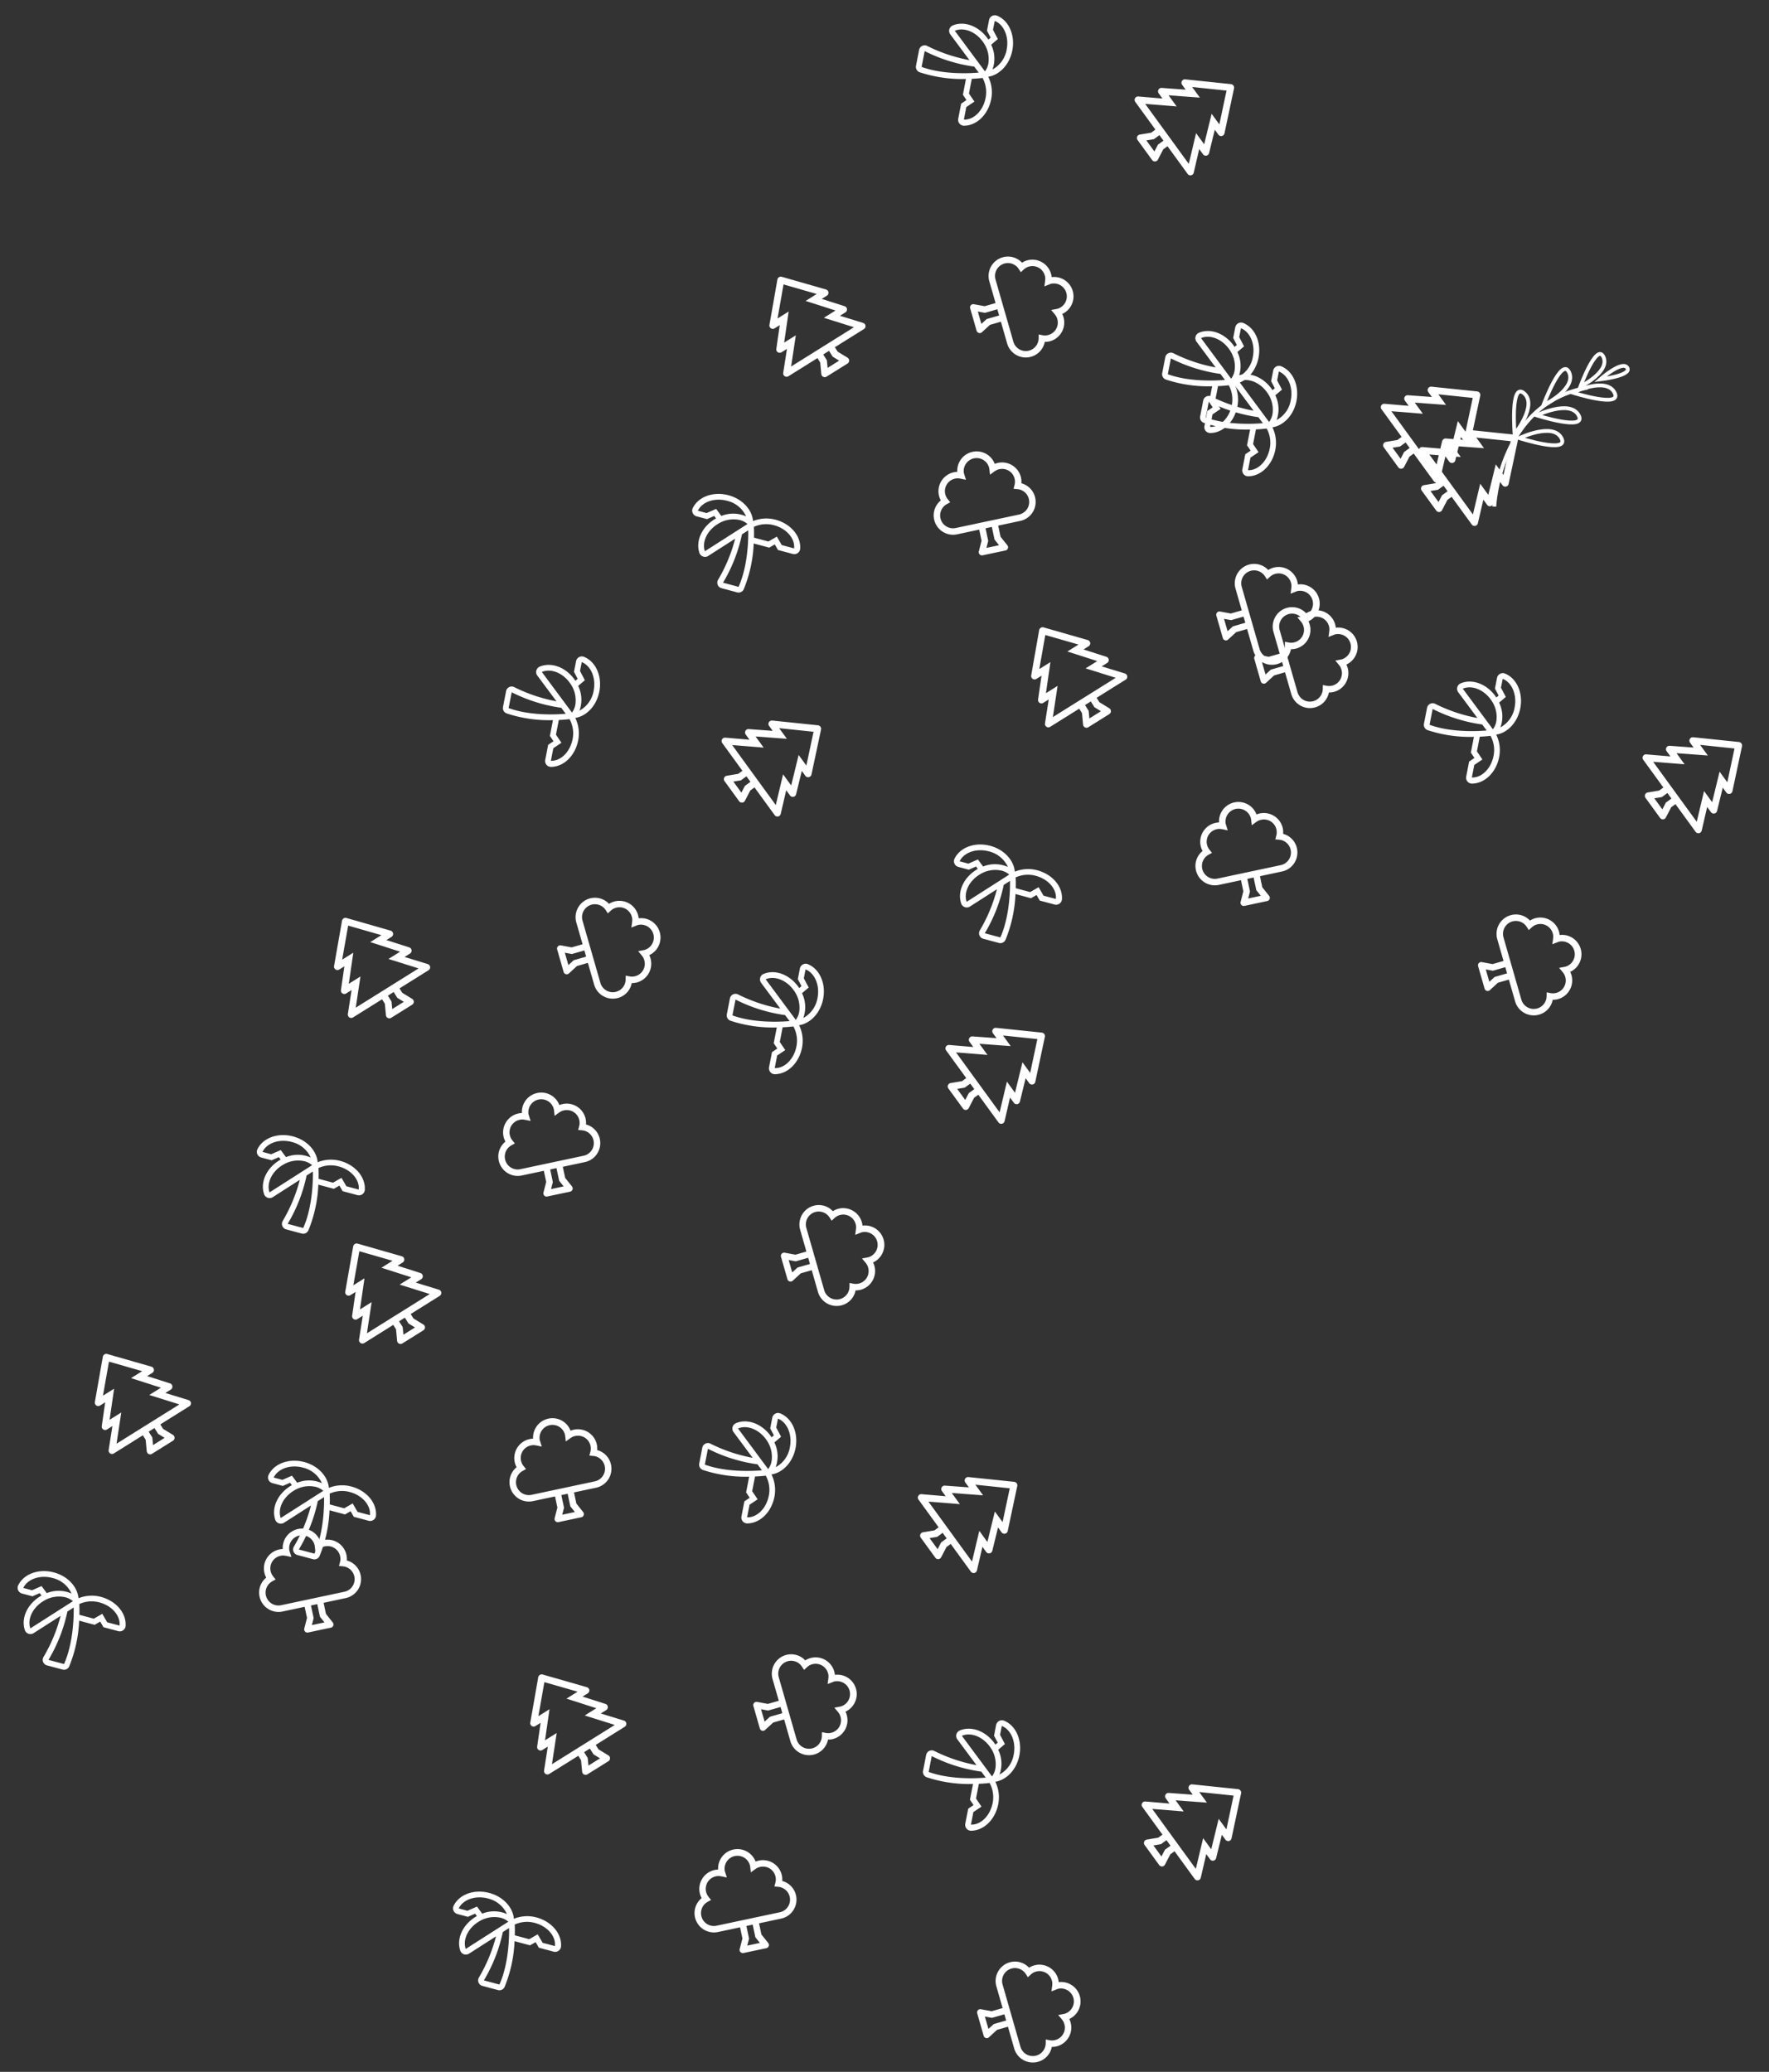 <svg xmlns="http://www.w3.org/2000/svg" width="466.304" height="546.1" viewBox="0 0 466.304 546.1">
  <rect x="0" y="0" width="466.304" height="546.1" fill="#333333" stroke="none"/>
  <g id="Group_17710" data-name="Group 17710" transform="translate(-1068.187 -52.967)">
    <g id="Group_17469" data-name="Group 17469" transform="translate(0 -9)">
      <path id="tree-palm" d="M21.913,3.017A9.348,9.348,0,0,0,16.261,4.9c-1.009-2.822-4.209-4.9-8-4.9C4.119,0,.654,2.417.026,5.747A1.55,1.55,0,0,0,1.6,7.544H4.415l1.62-1.3.627.5c-.027.026-.058.047-.084.073-2.932,2.932-3.672,7.091-1.761,9.888a1.549,1.549,0,0,0,2.409.131l5.687-6.234a41.8,41.8,0,0,1-1.543,11.626,1.5,1.5,0,0,0,1.437,1.908h4.264a1.493,1.493,0,0,0,1.479-1.262,35.584,35.584,0,0,0-.589-12.316h4.228l1.2-1.2,1.2,1.2h3.99a1.549,1.549,0,0,0,1.578-1.8C29.522,5.435,26.057,3.017,21.913,3.017ZM6.036,4.315,3.886,6.035,1.509,6.027C1.995,3.451,4.9,1.509,8.263,1.509a7.339,7.339,0,0,1,5.91,2.667A8.345,8.345,0,0,0,7.84,5.758Zm.028,11.543c-1.479-2.164-.8-5.59,1.581-7.968A7.6,7.6,0,0,1,12.87,5.542a4.935,4.935,0,0,1,2.179.482Zm11.008,6.773-4.246,0a41.391,41.391,0,0,0,1.522-13.6l1.327-1.454C16.245,9.566,18.046,16.549,17.071,22.631ZM25.207,9.052,23.386,7.232,21.565,9.052H17.626c-.413-1.718-.748-2.694-.761-2.735a7.768,7.768,0,0,1,5.048-1.792c3.365,0,6.271,1.942,6.66,4.526Z" transform="matrix(0.966, 0.259, -0.259, 0.966, 1137.484, 359.366)" fill="#fff"/>
      <path id="tree" d="M25.043,21.965l-4.179-4.823h1.693a.9.9,0,0,0,.689-1.485l-4.088-4.832h1.594a.9.9,0,0,0,.671-1.507L13.3.293a.932.932,0,0,0-1.342,0L3.844,9.318a.9.9,0,0,0,.671,1.507H6.109L2.021,15.657a.9.9,0,0,0,.689,1.485H4.4L.225,21.965a.9.9,0,0,0,.682,1.494H9.928v1.379l-1.364,2.73a.9.9,0,0,0,.807,1.306H15.9a.9.9,0,0,0,.807-1.306l-1.364-2.73V23.459h9.021a.9.9,0,0,0,.682-1.494Zm-14.213,5.1.9-1.8V23.459h1.8v1.805l.9,1.8ZM2.868,21.657,8.28,15.343H4.656L10,9.028H6.541l6.093-6.77,6.093,6.77H15.268l5.344,6.315H16.988L22.4,21.657Z" transform="matrix(0.848, -0.53, 0.53, 0.848, 1148.049, 310.723)" fill="#fff"/>
      <path id="tree-alt" d="M24.48,10.8A4.929,4.929,0,0,0,24.7,9.367a5.115,5.115,0,0,0-5.109-5.109,5.059,5.059,0,0,0-.91.083,5.11,5.11,0,0,0-10.1,0,5.059,5.059,0,0,0-.91-.083A5.115,5.115,0,0,0,2.555,9.367,4.946,4.946,0,0,0,2.771,10.8,5.06,5.06,0,0,0,0,15.328a5.115,5.115,0,0,0,5.109,5.109h5.961v3L9.783,26.018a.852.852,0,0,0,.762,1.233h6.162a.852.852,0,0,0,.762-1.233L16.18,23.442v-3h5.961a5.115,5.115,0,0,0,5.109-5.109A5.06,5.06,0,0,0,24.48,10.8ZM11.922,25.547l.852-1.7V20.438h1.7v3.406l.852,1.7Zm10.219-6.813H5.109a3.395,3.395,0,0,1-.986-6.647l.967-.294-.454-.9a3.377,3.377,0,0,1,3.028-4.93c.763,0,1.062.156,2.723.9-.154-1.687-.121-1.353-.168-1.755a3.4,3.4,0,1,1,6.8.129l-.155,1.627c1.5-.676,1.877-.9,2.723-.9a3.378,3.378,0,0,1,3.029,4.93l-.454.9.967.294a3.395,3.395,0,0,1-.987,6.647Z" transform="matrix(0.978, -0.208, 0.208, 0.978, 1196.465, 352.88)" fill="#fff"/>
    </g>
    <g id="Group_17582" data-name="Group 17582" transform="translate(2.949 76.829)">
      <path id="tree-palm-2" data-name="tree-palm" d="M21.913,3.017A9.348,9.348,0,0,0,16.261,4.9c-1.009-2.822-4.209-4.9-8-4.9C4.119,0,.654,2.417.026,5.747A1.55,1.55,0,0,0,1.6,7.544H4.415l1.62-1.3.627.5c-.027.026-.058.047-.084.073-2.932,2.932-3.672,7.091-1.761,9.888a1.549,1.549,0,0,0,2.409.131l5.687-6.234a41.8,41.8,0,0,1-1.543,11.626,1.5,1.5,0,0,0,1.437,1.908h4.264a1.493,1.493,0,0,0,1.479-1.262,35.584,35.584,0,0,0-.589-12.316h4.228l1.2-1.2,1.2,1.2h3.99a1.549,1.549,0,0,0,1.578-1.8C29.522,5.435,26.057,3.017,21.913,3.017ZM6.036,4.315,3.886,6.035,1.509,6.027C1.995,3.451,4.9,1.509,8.263,1.509a7.339,7.339,0,0,1,5.91,2.667A8.345,8.345,0,0,0,7.84,5.758Zm.028,11.543c-1.479-2.164-.8-5.59,1.581-7.968A7.6,7.6,0,0,1,12.87,5.542a4.935,4.935,0,0,1,2.179.482Zm11.008,6.773-4.246,0a41.391,41.391,0,0,0,1.522-13.6l1.327-1.454C16.245,9.566,18.046,16.549,17.071,22.631ZM25.207,9.052,23.386,7.232,21.565,9.052H17.626c-.413-1.718-.748-2.694-.761-2.735a7.768,7.768,0,0,1,5.048-1.792c3.365,0,6.271,1.942,6.66,4.526Z" transform="matrix(0.966, 0.259, -0.259, 0.966, 1137.484, 359.366)" fill="#fff"/>
      <path id="tree-2" data-name="tree" d="M25.043,21.965l-4.179-4.823h1.693a.9.9,0,0,0,.689-1.485l-4.088-4.832h1.594a.9.9,0,0,0,.671-1.507L13.3.293a.932.932,0,0,0-1.342,0L3.844,9.318a.9.9,0,0,0,.671,1.507H6.109L2.021,15.657a.9.9,0,0,0,.689,1.485H4.4L.225,21.965a.9.9,0,0,0,.682,1.494H9.928v1.379l-1.364,2.73a.9.9,0,0,0,.807,1.306H15.9a.9.9,0,0,0,.807-1.306l-1.364-2.73V23.459h9.021a.9.9,0,0,0,.682-1.494Zm-14.213,5.1.9-1.8V23.459h1.8v1.805l.9,1.8ZM2.868,21.657,8.28,15.343H4.656L10,9.028H6.541l6.093-6.77,6.093,6.77H15.268l5.344,6.315H16.988L22.4,21.657Z" transform="matrix(0.848, -0.53, 0.53, 0.848, 1148.049, 310.723)" fill="#fff"/>
      <path id="tree-alt-2" data-name="tree-alt" d="M24.48,10.8A4.929,4.929,0,0,0,24.7,9.367a5.115,5.115,0,0,0-5.109-5.109,5.059,5.059,0,0,0-.91.083,5.11,5.11,0,0,0-10.1,0,5.059,5.059,0,0,0-.91-.083A5.115,5.115,0,0,0,2.555,9.367,4.946,4.946,0,0,0,2.771,10.8,5.06,5.06,0,0,0,0,15.328a5.115,5.115,0,0,0,5.109,5.109h5.961v3L9.783,26.018a.852.852,0,0,0,.762,1.233h6.162a.852.852,0,0,0,.762-1.233L16.18,23.442v-3h5.961a5.115,5.115,0,0,0,5.109-5.109A5.06,5.06,0,0,0,24.48,10.8ZM11.922,25.547l.852-1.7V20.438h1.7v3.406l.852,1.7Zm10.219-6.813H5.109a3.395,3.395,0,0,1-.986-6.647l.967-.294-.454-.9a3.377,3.377,0,0,1,3.028-4.93c.763,0,1.062.156,2.723.9-.154-1.687-.121-1.353-.168-1.755a3.4,3.4,0,1,1,6.8.129l-.155,1.627c1.5-.676,1.877-.9,2.723-.9a3.378,3.378,0,0,1,3.029,4.93l-.454.9.967.294a3.395,3.395,0,0,1-.987,6.647Z" transform="matrix(0.978, -0.208, 0.208, 0.978, 1196.465, 352.88)" fill="#fff"/>
    </g>
    <g id="Group_17583" data-name="Group 17583" transform="translate(-63.051 105.924)">
      <path id="tree-palm-3" data-name="tree-palm" d="M21.913,3.017A9.348,9.348,0,0,0,16.261,4.9c-1.009-2.822-4.209-4.9-8-4.9C4.119,0,.654,2.417.026,5.747A1.55,1.55,0,0,0,1.6,7.544H4.415l1.62-1.3.627.5c-.027.026-.058.047-.084.073-2.932,2.932-3.672,7.091-1.761,9.888a1.549,1.549,0,0,0,2.409.131l5.687-6.234a41.8,41.8,0,0,1-1.543,11.626,1.5,1.5,0,0,0,1.437,1.908h4.264a1.493,1.493,0,0,0,1.479-1.262,35.584,35.584,0,0,0-.589-12.316h4.228l1.2-1.2,1.2,1.2h3.99a1.549,1.549,0,0,0,1.578-1.8C29.522,5.435,26.057,3.017,21.913,3.017ZM6.036,4.315,3.886,6.035,1.509,6.027C1.995,3.451,4.9,1.509,8.263,1.509a7.339,7.339,0,0,1,5.91,2.667A8.345,8.345,0,0,0,7.84,5.758Zm.028,11.543c-1.479-2.164-.8-5.59,1.581-7.968A7.6,7.6,0,0,1,12.87,5.542a4.935,4.935,0,0,1,2.179.482Zm11.008,6.773-4.246,0a41.391,41.391,0,0,0,1.522-13.6l1.327-1.454C16.245,9.566,18.046,16.549,17.071,22.631ZM25.207,9.052,23.386,7.232,21.565,9.052H17.626c-.413-1.718-.748-2.694-.761-2.735a7.768,7.768,0,0,1,5.048-1.792c3.365,0,6.271,1.942,6.66,4.526Z" transform="matrix(0.966, 0.259, -0.259, 0.966, 1137.484, 359.366)" fill="#fff"/>
      <path id="tree-3" data-name="tree" d="M25.043,21.965l-4.179-4.823h1.693a.9.9,0,0,0,.689-1.485l-4.088-4.832h1.594a.9.9,0,0,0,.671-1.507L13.3.293a.932.932,0,0,0-1.342,0L3.844,9.318a.9.9,0,0,0,.671,1.507H6.109L2.021,15.657a.9.9,0,0,0,.689,1.485H4.4L.225,21.965a.9.9,0,0,0,.682,1.494H9.928v1.379l-1.364,2.73a.9.9,0,0,0,.807,1.306H15.9a.9.9,0,0,0,.807-1.306l-1.364-2.73V23.459h9.021a.9.9,0,0,0,.682-1.494Zm-14.213,5.1.9-1.8V23.459h1.8v1.805l.9,1.8ZM2.868,21.657,8.28,15.343H4.656L10,9.028H6.541l6.093-6.77,6.093,6.77H15.268l5.344,6.315H16.988L22.4,21.657Z" transform="matrix(0.848, -0.53, 0.53, 0.848, 1148.049, 310.723)" fill="#fff"/>
      <path id="tree-alt-3" data-name="tree-alt" d="M24.48,10.8A4.929,4.929,0,0,0,24.7,9.367a5.115,5.115,0,0,0-5.109-5.109,5.059,5.059,0,0,0-.91.083,5.11,5.11,0,0,0-10.1,0,5.059,5.059,0,0,0-.91-.083A5.115,5.115,0,0,0,2.555,9.367,4.946,4.946,0,0,0,2.771,10.8,5.06,5.06,0,0,0,0,15.328a5.115,5.115,0,0,0,5.109,5.109h5.961v3L9.783,26.018a.852.852,0,0,0,.762,1.233h6.162a.852.852,0,0,0,.762-1.233L16.18,23.442v-3h5.961a5.115,5.115,0,0,0,5.109-5.109A5.06,5.06,0,0,0,24.48,10.8ZM11.922,25.547l.852-1.7V20.438h1.7v3.406l.852,1.7Zm10.219-6.813H5.109a3.395,3.395,0,0,1-.986-6.647l.967-.294-.454-.9a3.377,3.377,0,0,1,3.028-4.93c.763,0,1.062.156,2.723.9-.154-1.687-.121-1.353-.168-1.755a3.4,3.4,0,1,1,6.8.129l-.155,1.627c1.5-.676,1.877-.9,2.723-.9a3.378,3.378,0,0,1,3.029,4.93l-.454.9.967.294a3.395,3.395,0,0,1-.987,6.647Z" transform="matrix(0.978, -0.208, 0.208, 0.978, 1196.465, 352.88)" fill="#fff"/>
    </g>
    <g id="Group_17474" data-name="Group 17474" transform="translate(114.763 -178)">
      <path id="tree-palm-4" data-name="tree-palm" d="M21.913,3.017A9.348,9.348,0,0,0,16.261,4.9c-1.009-2.822-4.209-4.9-8-4.9C4.119,0,.654,2.417.026,5.747A1.55,1.55,0,0,0,1.6,7.544H4.415l1.62-1.3.627.5c-.027.026-.058.047-.084.073-2.932,2.932-3.672,7.091-1.761,9.888a1.549,1.549,0,0,0,2.409.131l5.687-6.234a41.8,41.8,0,0,1-1.543,11.626,1.5,1.5,0,0,0,1.437,1.908h4.264a1.493,1.493,0,0,0,1.479-1.262,35.584,35.584,0,0,0-.589-12.316h4.228l1.2-1.2,1.2,1.2h3.99a1.549,1.549,0,0,0,1.578-1.8C29.522,5.435,26.057,3.017,21.913,3.017ZM6.036,4.315,3.886,6.035,1.509,6.027C1.995,3.451,4.9,1.509,8.263,1.509a7.339,7.339,0,0,1,5.91,2.667A8.345,8.345,0,0,0,7.84,5.758Zm.028,11.543c-1.479-2.164-.8-5.59,1.581-7.968A7.6,7.6,0,0,1,12.87,5.542a4.935,4.935,0,0,1,2.179.482Zm11.008,6.773-4.246,0a41.391,41.391,0,0,0,1.522-13.6l1.327-1.454C16.245,9.566,18.046,16.549,17.071,22.631ZM25.207,9.052,23.386,7.232,21.565,9.052H17.626c-.413-1.718-.748-2.694-.761-2.735a7.768,7.768,0,0,1,5.048-1.792c3.365,0,6.271,1.942,6.66,4.526Z" transform="matrix(0.966, 0.259, -0.259, 0.966, 1137.484, 359.366)" fill="#fff"/>
      <path id="tree-4" data-name="tree" d="M25.043,21.965l-4.179-4.823h1.693a.9.9,0,0,0,.689-1.485l-4.088-4.832h1.594a.9.9,0,0,0,.671-1.507L13.3.293a.932.932,0,0,0-1.342,0L3.844,9.318a.9.9,0,0,0,.671,1.507H6.109L2.021,15.657a.9.9,0,0,0,.689,1.485H4.4L.225,21.965a.9.9,0,0,0,.682,1.494H9.928v1.379l-1.364,2.73a.9.9,0,0,0,.807,1.306H15.9a.9.9,0,0,0,.807-1.306l-1.364-2.73V23.459h9.021a.9.9,0,0,0,.682-1.494Zm-14.213,5.1.9-1.8V23.459h1.8v1.805l.9,1.8ZM2.868,21.657,8.28,15.343H4.656L10,9.028H6.541l6.093-6.77,6.093,6.77H15.268l5.344,6.315H16.988L22.4,21.657Z" transform="matrix(0.848, -0.53, 0.53, 0.848, 1148.049, 310.723)" fill="#fff"/>
      <path id="tree-alt-4" data-name="tree-alt" d="M24.48,10.8A4.929,4.929,0,0,0,24.7,9.367a5.115,5.115,0,0,0-5.109-5.109,5.059,5.059,0,0,0-.91.083,5.11,5.11,0,0,0-10.1,0,5.059,5.059,0,0,0-.91-.083A5.115,5.115,0,0,0,2.555,9.367,4.946,4.946,0,0,0,2.771,10.8,5.06,5.06,0,0,0,0,15.328a5.115,5.115,0,0,0,5.109,5.109h5.961v3L9.783,26.018a.852.852,0,0,0,.762,1.233h6.162a.852.852,0,0,0,.762-1.233L16.18,23.442v-3h5.961a5.115,5.115,0,0,0,5.109-5.109A5.06,5.06,0,0,0,24.48,10.8ZM11.922,25.547l.852-1.7V20.438h1.7v3.406l.852,1.7Zm10.219-6.813H5.109a3.395,3.395,0,0,1-.986-6.647l.967-.294-.454-.9a3.377,3.377,0,0,1,3.028-4.93c.763,0,1.062.156,2.723.9-.154-1.687-.121-1.353-.168-1.755a3.4,3.4,0,1,1,6.8.129l-.155,1.627c1.5-.676,1.877-.9,2.723-.9a3.378,3.378,0,0,1,3.029,4.93l-.454.9.967.294a3.395,3.395,0,0,1-.987,6.647Z" transform="matrix(0.978, -0.208, 0.208, 0.978, 1196.465, 352.88)" fill="#fff"/>
    </g>
    <g id="Group_17477" data-name="Group 17477" transform="translate(183.763 -85.596)">
      <path id="tree-palm-5" data-name="tree-palm" d="M21.913,3.017A9.348,9.348,0,0,0,16.261,4.9c-1.009-2.822-4.209-4.9-8-4.9C4.119,0,.654,2.417.026,5.747A1.55,1.55,0,0,0,1.6,7.544H4.415l1.62-1.3.627.5c-.027.026-.058.047-.084.073-2.932,2.932-3.672,7.091-1.761,9.888a1.549,1.549,0,0,0,2.409.131l5.687-6.234a41.8,41.8,0,0,1-1.543,11.626,1.5,1.5,0,0,0,1.437,1.908h4.264a1.493,1.493,0,0,0,1.479-1.262,35.584,35.584,0,0,0-.589-12.316h4.228l1.2-1.2,1.2,1.2h3.99a1.549,1.549,0,0,0,1.578-1.8C29.522,5.435,26.057,3.017,21.913,3.017ZM6.036,4.315,3.886,6.035,1.509,6.027C1.995,3.451,4.9,1.509,8.263,1.509a7.339,7.339,0,0,1,5.91,2.667A8.345,8.345,0,0,0,7.84,5.758Zm.028,11.543c-1.479-2.164-.8-5.59,1.581-7.968A7.6,7.6,0,0,1,12.87,5.542a4.935,4.935,0,0,1,2.179.482Zm11.008,6.773-4.246,0a41.391,41.391,0,0,0,1.522-13.6l1.327-1.454C16.245,9.566,18.046,16.549,17.071,22.631ZM25.207,9.052,23.386,7.232,21.565,9.052H17.626c-.413-1.718-.748-2.694-.761-2.735a7.768,7.768,0,0,1,5.048-1.792c3.365,0,6.271,1.942,6.66,4.526Z" transform="matrix(0.966, 0.259, -0.259, 0.966, 1137.484, 359.366)" fill="#fff"/>
      <path id="tree-5" data-name="tree" d="M25.043,21.965l-4.179-4.823h1.693a.9.9,0,0,0,.689-1.485l-4.088-4.832h1.594a.9.9,0,0,0,.671-1.507L13.3.293a.932.932,0,0,0-1.342,0L3.844,9.318a.9.9,0,0,0,.671,1.507H6.109L2.021,15.657a.9.9,0,0,0,.689,1.485H4.4L.225,21.965a.9.9,0,0,0,.682,1.494H9.928v1.379l-1.364,2.73a.9.9,0,0,0,.807,1.306H15.9a.9.9,0,0,0,.807-1.306l-1.364-2.73V23.459h9.021a.9.9,0,0,0,.682-1.494Zm-14.213,5.1.9-1.8V23.459h1.8v1.805l.9,1.8ZM2.868,21.657,8.28,15.343H4.656L10,9.028H6.541l6.093-6.77,6.093,6.77H15.268l5.344,6.315H16.988L22.4,21.657Z" transform="matrix(0.848, -0.53, 0.53, 0.848, 1148.049, 310.723)" fill="#fff"/>
      <path id="tree-alt-5" data-name="tree-alt" d="M24.48,10.8A4.929,4.929,0,0,0,24.7,9.367a5.115,5.115,0,0,0-5.109-5.109,5.059,5.059,0,0,0-.91.083,5.11,5.11,0,0,0-10.1,0,5.059,5.059,0,0,0-.91-.083A5.115,5.115,0,0,0,2.555,9.367,4.946,4.946,0,0,0,2.771,10.8,5.06,5.06,0,0,0,0,15.328a5.115,5.115,0,0,0,5.109,5.109h5.961v3L9.783,26.018a.852.852,0,0,0,.762,1.233h6.162a.852.852,0,0,0,.762-1.233L16.18,23.442v-3h5.961a5.115,5.115,0,0,0,5.109-5.109A5.06,5.06,0,0,0,24.48,10.8ZM11.922,25.547l.852-1.7V20.438h1.7v3.406l.852,1.7Zm10.219-6.813H5.109a3.395,3.395,0,0,1-.986-6.647l.967-.294-.454-.9a3.377,3.377,0,0,1,3.028-4.93c.763,0,1.062.156,2.723.9-.154-1.687-.121-1.353-.168-1.755a3.4,3.4,0,1,1,6.8.129l-.155,1.627c1.5-.676,1.877-.9,2.723-.9a3.378,3.378,0,0,1,3.029,4.93l-.454.9.967.294a3.395,3.395,0,0,1-.987,6.647Z" transform="matrix(0.978, -0.208, 0.208, 0.978, 1196.465, 352.88)" fill="#fff"/>
    </g>
    <g id="Group_17480" data-name="Group 17480" transform="translate(51.723 190.404)">
      <path id="tree-palm-6" data-name="tree-palm" d="M21.913,3.017A9.348,9.348,0,0,0,16.261,4.9c-1.009-2.822-4.209-4.9-8-4.9C4.119,0,.654,2.417.026,5.747A1.55,1.55,0,0,0,1.6,7.544H4.415l1.62-1.3.627.5c-.027.026-.058.047-.084.073-2.932,2.932-3.672,7.091-1.761,9.888a1.549,1.549,0,0,0,2.409.131l5.687-6.234a41.8,41.8,0,0,1-1.543,11.626,1.5,1.5,0,0,0,1.437,1.908h4.264a1.493,1.493,0,0,0,1.479-1.262,35.584,35.584,0,0,0-.589-12.316h4.228l1.2-1.2,1.2,1.2h3.99a1.549,1.549,0,0,0,1.578-1.8C29.522,5.435,26.057,3.017,21.913,3.017ZM6.036,4.315,3.886,6.035,1.509,6.027C1.995,3.451,4.9,1.509,8.263,1.509a7.339,7.339,0,0,1,5.91,2.667A8.345,8.345,0,0,0,7.84,5.758Zm.028,11.543c-1.479-2.164-.8-5.59,1.581-7.968A7.6,7.6,0,0,1,12.87,5.542a4.935,4.935,0,0,1,2.179.482Zm11.008,6.773-4.246,0a41.391,41.391,0,0,0,1.522-13.6l1.327-1.454C16.245,9.566,18.046,16.549,17.071,22.631ZM25.207,9.052,23.386,7.232,21.565,9.052H17.626c-.413-1.718-.748-2.694-.761-2.735a7.768,7.768,0,0,1,5.048-1.792c3.365,0,6.271,1.942,6.66,4.526Z" transform="matrix(0.966, 0.259, -0.259, 0.966, 1137.484, 359.366)" fill="#fff"/>
      <path id="tree-6" data-name="tree" d="M25.043,21.965l-4.179-4.823h1.693a.9.9,0,0,0,.689-1.485l-4.088-4.832h1.594a.9.9,0,0,0,.671-1.507L13.3.293a.932.932,0,0,0-1.342,0L3.844,9.318a.9.9,0,0,0,.671,1.507H6.109L2.021,15.657a.9.9,0,0,0,.689,1.485H4.4L.225,21.965a.9.9,0,0,0,.682,1.494H9.928v1.379l-1.364,2.73a.9.9,0,0,0,.807,1.306H15.9a.9.9,0,0,0,.807-1.306l-1.364-2.73V23.459h9.021a.9.9,0,0,0,.682-1.494Zm-14.213,5.1.9-1.8V23.459h1.8v1.805l.9,1.8ZM2.868,21.657,8.28,15.343H4.656L10,9.028H6.541l6.093-6.77,6.093,6.77H15.268l5.344,6.315H16.988L22.4,21.657Z" transform="matrix(0.848, -0.53, 0.53, 0.848, 1148.049, 310.723)" fill="#fff"/>
      <path id="tree-alt-6" data-name="tree-alt" d="M24.48,10.8A4.929,4.929,0,0,0,24.7,9.367a5.115,5.115,0,0,0-5.109-5.109,5.059,5.059,0,0,0-.91.083,5.11,5.11,0,0,0-10.1,0,5.059,5.059,0,0,0-.91-.083A5.115,5.115,0,0,0,2.555,9.367,4.946,4.946,0,0,0,2.771,10.8,5.06,5.06,0,0,0,0,15.328a5.115,5.115,0,0,0,5.109,5.109h5.961v3L9.783,26.018a.852.852,0,0,0,.762,1.233h6.162a.852.852,0,0,0,.762-1.233L16.18,23.442v-3h5.961a5.115,5.115,0,0,0,5.109-5.109A5.06,5.06,0,0,0,24.48,10.8ZM11.922,25.547l.852-1.7V20.438h1.7v3.406l.852,1.7Zm10.219-6.813H5.109a3.395,3.395,0,0,1-.986-6.647l.967-.294-.454-.9a3.377,3.377,0,0,1,3.028-4.93c.763,0,1.062.156,2.723.9-.154-1.687-.121-1.353-.168-1.755a3.4,3.4,0,1,1,6.8.129l-.155,1.627c1.5-.676,1.877-.9,2.723-.9a3.378,3.378,0,0,1,3.029,4.93l-.454.9.967.294a3.395,3.395,0,0,1-.987,6.647Z" transform="matrix(0.978, -0.208, 0.208, 0.978, 1196.465, 352.88)" fill="#fff"/>
    </g>
    <g id="Group_17470" data-name="Group 17470" transform="matrix(0.07, 0.998, -0.998, 0.07, 1506.767, -933.21)">
      <path id="tree-palm-7" data-name="tree-palm" d="M21.913,3.017A9.348,9.348,0,0,0,16.261,4.9c-1.009-2.822-4.209-4.9-8-4.9C4.119,0,.654,2.417.026,5.747A1.55,1.55,0,0,0,1.6,7.544H4.415l1.62-1.3.627.5c-.027.026-.058.047-.084.073-2.932,2.932-3.672,7.091-1.761,9.888a1.549,1.549,0,0,0,2.409.131l5.687-6.234a41.8,41.8,0,0,1-1.543,11.626,1.5,1.5,0,0,0,1.437,1.908h4.264a1.493,1.493,0,0,0,1.479-1.262,35.584,35.584,0,0,0-.589-12.316h4.228l1.2-1.2,1.2,1.2h3.99a1.549,1.549,0,0,0,1.578-1.8C29.522,5.435,26.057,3.017,21.913,3.017ZM6.036,4.315,3.886,6.035,1.509,6.027C1.995,3.451,4.9,1.509,8.263,1.509a7.339,7.339,0,0,1,5.91,2.667A8.345,8.345,0,0,0,7.84,5.758Zm.028,11.543c-1.479-2.164-.8-5.59,1.581-7.968A7.6,7.6,0,0,1,12.87,5.542a4.935,4.935,0,0,1,2.179.482Zm11.008,6.773-4.246,0a41.391,41.391,0,0,0,1.522-13.6l1.327-1.454C16.245,9.566,18.046,16.549,17.071,22.631ZM25.207,9.052,23.386,7.232,21.565,9.052H17.626c-.413-1.718-.748-2.694-.761-2.735a7.768,7.768,0,0,1,5.048-1.792c3.365,0,6.271,1.942,6.66,4.526Z" transform="matrix(0.966, 0.259, -0.259, 0.966, 1137.484, 359.366)" fill="#fff"/>
      <path id="tree-7" data-name="tree" d="M25.043,21.965l-4.179-4.823h1.693a.9.9,0,0,0,.689-1.485l-4.088-4.832h1.594a.9.9,0,0,0,.671-1.507L13.3.293a.932.932,0,0,0-1.342,0L3.844,9.318a.9.9,0,0,0,.671,1.507H6.109L2.021,15.657a.9.9,0,0,0,.689,1.485H4.4L.225,21.965a.9.9,0,0,0,.682,1.494H9.928v1.379l-1.364,2.73a.9.9,0,0,0,.807,1.306H15.9a.9.9,0,0,0,.807-1.306l-1.364-2.73V23.459h9.021a.9.9,0,0,0,.682-1.494Zm-14.213,5.1.9-1.8V23.459h1.8v1.805l.9,1.8ZM2.868,21.657,8.28,15.343H4.656L10,9.028H6.541l6.093-6.77,6.093,6.77H15.268l5.344,6.315H16.988L22.4,21.657Z" transform="matrix(0.848, -0.53, 0.53, 0.848, 1148.049, 310.723)" fill="#fff"/>
      <path id="tree-alt-7" data-name="tree-alt" d="M24.48,10.8A4.929,4.929,0,0,0,24.7,9.367a5.115,5.115,0,0,0-5.109-5.109,5.059,5.059,0,0,0-.91.083,5.11,5.11,0,0,0-10.1,0,5.059,5.059,0,0,0-.91-.083A5.115,5.115,0,0,0,2.555,9.367,4.946,4.946,0,0,0,2.771,10.8,5.06,5.06,0,0,0,0,15.328a5.115,5.115,0,0,0,5.109,5.109h5.961v3L9.783,26.018a.852.852,0,0,0,.762,1.233h6.162a.852.852,0,0,0,.762-1.233L16.18,23.442v-3h5.961a5.115,5.115,0,0,0,5.109-5.109A5.06,5.06,0,0,0,24.48,10.8ZM11.922,25.547l.852-1.7V20.438h1.7v3.406l.852,1.7Zm10.219-6.813H5.109a3.395,3.395,0,0,1-.986-6.647l.967-.294-.454-.9a3.377,3.377,0,0,1,3.028-4.93c.763,0,1.062.156,2.723.9-.154-1.687-.121-1.353-.168-1.755a3.4,3.4,0,1,1,6.8.129l-.155,1.627c1.5-.676,1.877-.9,2.723-.9a3.378,3.378,0,0,1,3.029,4.93l-.454.9.967.294a3.395,3.395,0,0,1-.987,6.647Z" transform="matrix(0.978, -0.208, 0.208, 0.978, 1196.465, 352.88)" fill="#fff"/>
    </g>
    <g id="Group_17472" data-name="Group 17472" transform="matrix(0.07, 0.998, -0.998, 0.07, 1615.631, -1102.21)">
      <path id="tree-palm-8" data-name="tree-palm" d="M21.913,3.017A9.348,9.348,0,0,0,16.261,4.9c-1.009-2.822-4.209-4.9-8-4.9C4.119,0,.654,2.417.026,5.747A1.55,1.55,0,0,0,1.6,7.544H4.415l1.62-1.3.627.5c-.027.026-.058.047-.084.073-2.932,2.932-3.672,7.091-1.761,9.888a1.549,1.549,0,0,0,2.409.131l5.687-6.234a41.8,41.8,0,0,1-1.543,11.626,1.5,1.5,0,0,0,1.437,1.908h4.264a1.493,1.493,0,0,0,1.479-1.262,35.584,35.584,0,0,0-.589-12.316h4.228l1.2-1.2,1.2,1.2h3.99a1.549,1.549,0,0,0,1.578-1.8C29.522,5.435,26.057,3.017,21.913,3.017ZM6.036,4.315,3.886,6.035,1.509,6.027C1.995,3.451,4.9,1.509,8.263,1.509a7.339,7.339,0,0,1,5.91,2.667A8.345,8.345,0,0,0,7.84,5.758Zm.028,11.543c-1.479-2.164-.8-5.59,1.581-7.968A7.6,7.6,0,0,1,12.87,5.542a4.935,4.935,0,0,1,2.179.482Zm11.008,6.773-4.246,0a41.391,41.391,0,0,0,1.522-13.6l1.327-1.454C16.245,9.566,18.046,16.549,17.071,22.631ZM25.207,9.052,23.386,7.232,21.565,9.052H17.626c-.413-1.718-.748-2.694-.761-2.735a7.768,7.768,0,0,1,5.048-1.792c3.365,0,6.271,1.942,6.66,4.526Z" transform="matrix(0.966, 0.259, -0.259, 0.966, 1137.484, 359.366)" fill="#fff"/>
      <path id="tree-8" data-name="tree" d="M25.043,21.965l-4.179-4.823h1.693a.9.9,0,0,0,.689-1.485l-4.088-4.832h1.594a.9.9,0,0,0,.671-1.507L13.3.293a.932.932,0,0,0-1.342,0L3.844,9.318a.9.9,0,0,0,.671,1.507H6.109L2.021,15.657a.9.9,0,0,0,.689,1.485H4.4L.225,21.965a.9.9,0,0,0,.682,1.494H9.928v1.379l-1.364,2.73a.9.9,0,0,0,.807,1.306H15.9a.9.9,0,0,0,.807-1.306l-1.364-2.73V23.459h9.021a.9.9,0,0,0,.682-1.494Zm-14.213,5.1.9-1.8V23.459h1.8v1.805l.9,1.8ZM2.868,21.657,8.28,15.343H4.656L10,9.028H6.541l6.093-6.77,6.093,6.77H15.268l5.344,6.315H16.988L22.4,21.657Z" transform="matrix(0.848, -0.53, 0.53, 0.848, 1148.049, 310.723)" fill="#fff"/>
      <path id="tree-alt-8" data-name="tree-alt" d="M24.48,10.8A4.929,4.929,0,0,0,24.7,9.367a5.115,5.115,0,0,0-5.109-5.109,5.059,5.059,0,0,0-.91.083,5.11,5.11,0,0,0-10.1,0,5.059,5.059,0,0,0-.91-.083A5.115,5.115,0,0,0,2.555,9.367,4.946,4.946,0,0,0,2.771,10.8,5.06,5.06,0,0,0,0,15.328a5.115,5.115,0,0,0,5.109,5.109h5.961v3L9.783,26.018a.852.852,0,0,0,.762,1.233h6.162a.852.852,0,0,0,.762-1.233L16.18,23.442v-3h5.961a5.115,5.115,0,0,0,5.109-5.109A5.06,5.06,0,0,0,24.48,10.8ZM11.922,25.547l.852-1.7V20.438h1.7v3.406l.852,1.7Zm10.219-6.813H5.109a3.395,3.395,0,0,1-.986-6.647l.967-.294-.454-.9a3.377,3.377,0,0,1,3.028-4.93c.763,0,1.062.156,2.723.9-.154-1.687-.121-1.353-.168-1.755a3.4,3.4,0,1,1,6.8.129l-.155,1.627c1.5-.676,1.877-.9,2.723-.9a3.378,3.378,0,0,1,3.029,4.93l-.454.9.967.294a3.395,3.395,0,0,1-.987,6.647Z" transform="matrix(0.978, -0.208, 0.208, 0.978, 1196.465, 352.88)" fill="#fff"/>
    </g>
    <g id="Group_17471" data-name="Group 17471" transform="matrix(0.07, 0.998, -0.998, 0.07, 1565.767, -852.21)">
      <path id="tree-palm-9" data-name="tree-palm" d="M21.913,3.017A9.348,9.348,0,0,0,16.261,4.9c-1.009-2.822-4.209-4.9-8-4.9C4.119,0,.654,2.417.026,5.747A1.55,1.55,0,0,0,1.6,7.544H4.415l1.62-1.3.627.5c-.027.026-.058.047-.084.073-2.932,2.932-3.672,7.091-1.761,9.888a1.549,1.549,0,0,0,2.409.131l5.687-6.234a41.8,41.8,0,0,1-1.543,11.626,1.5,1.5,0,0,0,1.437,1.908h4.264a1.493,1.493,0,0,0,1.479-1.262,35.584,35.584,0,0,0-.589-12.316h4.228l1.2-1.2,1.2,1.2h3.99a1.549,1.549,0,0,0,1.578-1.8C29.522,5.435,26.057,3.017,21.913,3.017ZM6.036,4.315,3.886,6.035,1.509,6.027C1.995,3.451,4.9,1.509,8.263,1.509a7.339,7.339,0,0,1,5.91,2.667A8.345,8.345,0,0,0,7.84,5.758Zm.028,11.543c-1.479-2.164-.8-5.59,1.581-7.968A7.6,7.6,0,0,1,12.87,5.542a4.935,4.935,0,0,1,2.179.482Zm11.008,6.773-4.246,0a41.391,41.391,0,0,0,1.522-13.6l1.327-1.454C16.245,9.566,18.046,16.549,17.071,22.631ZM25.207,9.052,23.386,7.232,21.565,9.052H17.626c-.413-1.718-.748-2.694-.761-2.735a7.768,7.768,0,0,1,5.048-1.792c3.365,0,6.271,1.942,6.66,4.526Z" transform="matrix(0.966, 0.259, -0.259, 0.966, 1137.484, 359.366)" fill="#fff"/>
      <path id="tree-9" data-name="tree" d="M25.043,21.965l-4.179-4.823h1.693a.9.9,0,0,0,.689-1.485l-4.088-4.832h1.594a.9.9,0,0,0,.671-1.507L13.3.293a.932.932,0,0,0-1.342,0L3.844,9.318a.9.9,0,0,0,.671,1.507H6.109L2.021,15.657a.9.9,0,0,0,.689,1.485H4.4L.225,21.965a.9.9,0,0,0,.682,1.494H9.928v1.379l-1.364,2.73a.9.9,0,0,0,.807,1.306H15.9a.9.9,0,0,0,.807-1.306l-1.364-2.73V23.459h9.021a.9.9,0,0,0,.682-1.494Zm-14.213,5.1.9-1.8V23.459h1.8v1.805l.9,1.8ZM2.868,21.657,8.28,15.343H4.656L10,9.028H6.541l6.093-6.77,6.093,6.77H15.268l5.344,6.315H16.988L22.4,21.657Z" transform="matrix(0.848, -0.53, 0.53, 0.848, 1148.049, 310.723)" fill="#fff"/>
      <path id="tree-alt-9" data-name="tree-alt" d="M24.48,10.8A4.929,4.929,0,0,0,24.7,9.367a5.115,5.115,0,0,0-5.109-5.109,5.059,5.059,0,0,0-.91.083,5.11,5.11,0,0,0-10.1,0,5.059,5.059,0,0,0-.91-.083A5.115,5.115,0,0,0,2.555,9.367,4.946,4.946,0,0,0,2.771,10.8,5.06,5.06,0,0,0,0,15.328a5.115,5.115,0,0,0,5.109,5.109h5.961v3L9.783,26.018a.852.852,0,0,0,.762,1.233h6.162a.852.852,0,0,0,.762-1.233L16.18,23.442v-3h5.961a5.115,5.115,0,0,0,5.109-5.109A5.06,5.06,0,0,0,24.48,10.8ZM11.922,25.547l.852-1.7V20.438h1.7v3.406l.852,1.7Zm10.219-6.813H5.109a3.395,3.395,0,0,1-.986-6.647l.967-.294-.454-.9a3.377,3.377,0,0,1,3.028-4.93c.763,0,1.062.156,2.723.9-.154-1.687-.121-1.353-.168-1.755a3.4,3.4,0,1,1,6.8.129l-.155,1.627c1.5-.676,1.877-.9,2.723-.9a3.378,3.378,0,0,1,3.029,4.93l-.454.9.967.294a3.395,3.395,0,0,1-.987,6.647Z" transform="matrix(0.978, -0.208, 0.208, 0.978, 1196.465, 352.88)" fill="#fff"/>
    </g>
    <g id="Group_17479" data-name="Group 17479" transform="matrix(0.07, 0.998, -0.998, 0.07, 1617.49, -652.805)">
      <path id="tree-palm-10" data-name="tree-palm" d="M21.913,3.017A9.348,9.348,0,0,0,16.261,4.9c-1.009-2.822-4.209-4.9-8-4.9C4.119,0,.654,2.417.026,5.747A1.55,1.55,0,0,0,1.6,7.544H4.415l1.62-1.3.627.5c-.027.026-.058.047-.084.073-2.932,2.932-3.672,7.091-1.761,9.888a1.549,1.549,0,0,0,2.409.131l5.687-6.234a41.8,41.8,0,0,1-1.543,11.626,1.5,1.5,0,0,0,1.437,1.908h4.264a1.493,1.493,0,0,0,1.479-1.262,35.584,35.584,0,0,0-.589-12.316h4.228l1.2-1.2,1.2,1.2h3.99a1.549,1.549,0,0,0,1.578-1.8C29.522,5.435,26.057,3.017,21.913,3.017ZM6.036,4.315,3.886,6.035,1.509,6.027C1.995,3.451,4.9,1.509,8.263,1.509a7.339,7.339,0,0,1,5.91,2.667A8.345,8.345,0,0,0,7.84,5.758Zm.028,11.543c-1.479-2.164-.8-5.59,1.581-7.968A7.6,7.6,0,0,1,12.87,5.542a4.935,4.935,0,0,1,2.179.482Zm11.008,6.773-4.246,0a41.391,41.391,0,0,0,1.522-13.6l1.327-1.454C16.245,9.566,18.046,16.549,17.071,22.631ZM25.207,9.052,23.386,7.232,21.565,9.052H17.626c-.413-1.718-.748-2.694-.761-2.735a7.768,7.768,0,0,1,5.048-1.792c3.365,0,6.271,1.942,6.66,4.526Z" transform="matrix(0.966, 0.259, -0.259, 0.966, 1137.484, 359.366)" fill="#fff"/>
      <path id="tree-10" data-name="tree" d="M25.043,21.965l-4.179-4.823h1.693a.9.9,0,0,0,.689-1.485l-4.088-4.832h1.594a.9.9,0,0,0,.671-1.507L13.3.293a.932.932,0,0,0-1.342,0L3.844,9.318a.9.9,0,0,0,.671,1.507H6.109L2.021,15.657a.9.9,0,0,0,.689,1.485H4.4L.225,21.965a.9.9,0,0,0,.682,1.494H9.928v1.379l-1.364,2.73a.9.9,0,0,0,.807,1.306H15.9a.9.9,0,0,0,.807-1.306l-1.364-2.73V23.459h9.021a.9.9,0,0,0,.682-1.494Zm-14.213,5.1.9-1.8V23.459h1.8v1.805l.9,1.8ZM2.868,21.657,8.28,15.343H4.656L10,9.028H6.541l6.093-6.77,6.093,6.77H15.268l5.344,6.315H16.988L22.4,21.657Z" transform="matrix(0.848, -0.53, 0.53, 0.848, 1148.049, 310.723)" fill="#fff"/>
      <path id="tree-alt-10" data-name="tree-alt" d="M24.48,10.8A4.929,4.929,0,0,0,24.7,9.367a5.115,5.115,0,0,0-5.109-5.109,5.059,5.059,0,0,0-.91.083,5.11,5.11,0,0,0-10.1,0,5.059,5.059,0,0,0-.91-.083A5.115,5.115,0,0,0,2.555,9.367,4.946,4.946,0,0,0,2.771,10.8,5.06,5.06,0,0,0,0,15.328a5.115,5.115,0,0,0,5.109,5.109h5.961v3L9.783,26.018a.852.852,0,0,0,.762,1.233h6.162a.852.852,0,0,0,.762-1.233L16.18,23.442v-3h5.961a5.115,5.115,0,0,0,5.109-5.109A5.06,5.06,0,0,0,24.48,10.8ZM11.922,25.547l.852-1.7V20.438h1.7v3.406l.852,1.7Zm10.219-6.813H5.109a3.395,3.395,0,0,1-.986-6.647l.967-.294-.454-.9a3.377,3.377,0,0,1,3.028-4.93c.763,0,1.062.156,2.723.9-.154-1.687-.121-1.353-.168-1.755a3.4,3.4,0,1,1,6.8.129l-.155,1.627c1.5-.676,1.877-.9,2.723-.9a3.378,3.378,0,0,1,3.029,4.93l-.454.9.967.294a3.395,3.395,0,0,1-.987,6.647Z" transform="matrix(0.978, -0.208, 0.208, 0.978, 1196.465, 352.88)" fill="#fff"/>
    </g>
    <g id="Group_17478" data-name="Group 17478" transform="matrix(0.07, 0.998, -0.998, 0.07, 1558.49, -733.805)">
      <path id="tree-palm-11" data-name="tree-palm" d="M21.913,3.017A9.348,9.348,0,0,0,16.261,4.9c-1.009-2.822-4.209-4.9-8-4.9C4.119,0,.654,2.417.026,5.747A1.55,1.55,0,0,0,1.6,7.544H4.415l1.62-1.3.627.5c-.027.026-.058.047-.084.073-2.932,2.932-3.672,7.091-1.761,9.888a1.549,1.549,0,0,0,2.409.131l5.687-6.234a41.8,41.8,0,0,1-1.543,11.626,1.5,1.5,0,0,0,1.437,1.908h4.264a1.493,1.493,0,0,0,1.479-1.262,35.584,35.584,0,0,0-.589-12.316h4.228l1.2-1.2,1.2,1.2h3.99a1.549,1.549,0,0,0,1.578-1.8C29.522,5.435,26.057,3.017,21.913,3.017ZM6.036,4.315,3.886,6.035,1.509,6.027C1.995,3.451,4.9,1.509,8.263,1.509a7.339,7.339,0,0,1,5.91,2.667A8.345,8.345,0,0,0,7.84,5.758Zm.028,11.543c-1.479-2.164-.8-5.59,1.581-7.968A7.6,7.6,0,0,1,12.87,5.542a4.935,4.935,0,0,1,2.179.482Zm11.008,6.773-4.246,0a41.391,41.391,0,0,0,1.522-13.6l1.327-1.454C16.245,9.566,18.046,16.549,17.071,22.631ZM25.207,9.052,23.386,7.232,21.565,9.052H17.626c-.413-1.718-.748-2.694-.761-2.735a7.768,7.768,0,0,1,5.048-1.792c3.365,0,6.271,1.942,6.66,4.526Z" transform="matrix(0.966, 0.259, -0.259, 0.966, 1137.484, 359.366)" fill="#fff"/>
      <path id="tree-11" data-name="tree" d="M25.043,21.965l-4.179-4.823h1.693a.9.9,0,0,0,.689-1.485l-4.088-4.832h1.594a.9.9,0,0,0,.671-1.507L13.3.293a.932.932,0,0,0-1.342,0L3.844,9.318a.9.9,0,0,0,.671,1.507H6.109L2.021,15.657a.9.9,0,0,0,.689,1.485H4.4L.225,21.965a.9.9,0,0,0,.682,1.494H9.928v1.379l-1.364,2.73a.9.9,0,0,0,.807,1.306H15.9a.9.9,0,0,0,.807-1.306l-1.364-2.73V23.459h9.021a.9.9,0,0,0,.682-1.494Zm-14.213,5.1.9-1.8V23.459h1.8v1.805l.9,1.8ZM2.868,21.657,8.28,15.343H4.656L10,9.028H6.541l6.093-6.77,6.093,6.77H15.268l5.344,6.315H16.988L22.4,21.657Z" transform="matrix(0.848, -0.53, 0.53, 0.848, 1148.049, 310.723)" fill="#fff"/>
      <path id="tree-alt-11" data-name="tree-alt" d="M24.48,10.8A4.929,4.929,0,0,0,24.7,9.367a5.115,5.115,0,0,0-5.109-5.109,5.059,5.059,0,0,0-.91.083,5.11,5.11,0,0,0-10.1,0,5.059,5.059,0,0,0-.91-.083A5.115,5.115,0,0,0,2.555,9.367,4.946,4.946,0,0,0,2.771,10.8,5.06,5.06,0,0,0,0,15.328a5.115,5.115,0,0,0,5.109,5.109h5.961v3L9.783,26.018a.852.852,0,0,0,.762,1.233h6.162a.852.852,0,0,0,.762-1.233L16.18,23.442v-3h5.961a5.115,5.115,0,0,0,5.109-5.109A5.06,5.06,0,0,0,24.48,10.8ZM11.922,25.547l.852-1.7V20.438h1.7v3.406l.852,1.7Zm10.219-6.813H5.109a3.395,3.395,0,0,1-.986-6.647l.967-.294-.454-.9a3.377,3.377,0,0,1,3.028-4.93c.763,0,1.062.156,2.723.9-.154-1.687-.121-1.353-.168-1.755a3.4,3.4,0,1,1,6.8.129l-.155,1.627c1.5-.676,1.877-.9,2.723-.9a3.378,3.378,0,0,1,3.029,4.93l-.454.9.967.294a3.395,3.395,0,0,1-.987,6.647Z" transform="matrix(0.978, -0.208, 0.208, 0.978, 1196.465, 352.88)" fill="#fff"/>
    </g>
    <g id="Group_17468" data-name="Group 17468" transform="translate(325 -93)">
      <path id="Path_32394" data-name="Path 32394" d="M4903.081-1807.505s1.307-27.395,24.568-31.338" transform="translate(-3766 2087)" fill="none" stroke="#fff" stroke-width="1"/>
      <path id="Path_32395" data-name="Path 32395" d="M4914.251-1832.556s8.813-4.26,11.063,0S4914.251-1832.556,4914.251-1832.556Z" transform="translate(-3766 2088)" fill="none" stroke="#fff" stroke-width="1"/>
      <path id="Path_32398" data-name="Path 32398" d="M4914.251-1832.556s8.813,4.26,11.063,0S4914.251-1832.556,4914.251-1832.556Z" transform="translate(1822.554 5460.94) rotate(-77)" fill="none" stroke="#fff" stroke-width="1"/>
      <path id="Path_32399" data-name="Path 32399" d="M4914.251-1832.556s8.813,4.26,11.063,0S4914.251-1832.556,4914.251-1832.556Z" transform="matrix(0.616, -0.788, 0.788, 0.616, -433.127, 5254.128)" fill="none" stroke="#fff" stroke-width="1"/>
      <path id="Path_32400" data-name="Path 32400" d="M4914.251-1832.763s7.853,3.8,9.857,0S4914.251-1832.763,4914.251-1832.763Z" transform="matrix(0.616, -0.788, 0.788, 0.616, -423.175, 5249.249)" fill="none" stroke="#fff" stroke-width="1"/>
      <path id="Path_32396" data-name="Path 32396" d="M4914.251-1832.556s8.813-4.26,11.063,0S4914.251-1832.556,4914.251-1832.556Z" transform="translate(-3770.546 2094)" fill="none" stroke="#fff" stroke-width="1"/>
      <path id="Path_32397" data-name="Path 32397" d="M4914.251-1832.556s8.813-4.26,11.063,0S4914.251-1832.556,4914.251-1832.556Z" transform="translate(-3756.546 2082)" fill="none" stroke="#fff" stroke-width="1"/>
      <path id="Path_32401" data-name="Path 32401" d="M4931.153-1841.222s4.671-6.259,6.355-4.478S4931.153-1841.222,4931.153-1841.222Z" transform="matrix(0.978, 0.208, -0.208, 0.978, -4040.653, 1020.999)" fill="none" stroke="#fff" stroke-width="1"/>
    </g>
    <g id="Group_17473" data-name="Group 17473" transform="matrix(0.07, 0.998, -0.998, 0.07, 1680.529, -1021.21)">
      <path id="tree-palm-12" data-name="tree-palm" d="M21.913,3.017A9.348,9.348,0,0,0,16.261,4.9c-1.009-2.822-4.209-4.9-8-4.9C4.119,0,.654,2.417.026,5.747A1.55,1.55,0,0,0,1.6,7.544H4.415l1.62-1.3.627.5c-.027.026-.058.047-.084.073-2.932,2.932-3.672,7.091-1.761,9.888a1.549,1.549,0,0,0,2.409.131l5.687-6.234a41.8,41.8,0,0,1-1.543,11.626,1.5,1.5,0,0,0,1.437,1.908h4.264a1.493,1.493,0,0,0,1.479-1.262,35.584,35.584,0,0,0-.589-12.316h4.228l1.2-1.2,1.2,1.2h3.99a1.549,1.549,0,0,0,1.578-1.8C29.522,5.435,26.057,3.017,21.913,3.017ZM6.036,4.315,3.886,6.035,1.509,6.027C1.995,3.451,4.9,1.509,8.263,1.509a7.339,7.339,0,0,1,5.91,2.667A8.345,8.345,0,0,0,7.84,5.758Zm.028,11.543c-1.479-2.164-.8-5.59,1.581-7.968A7.6,7.6,0,0,1,12.87,5.542a4.935,4.935,0,0,1,2.179.482Zm11.008,6.773-4.246,0a41.391,41.391,0,0,0,1.522-13.6l1.327-1.454C16.245,9.566,18.046,16.549,17.071,22.631ZM25.207,9.052,23.386,7.232,21.565,9.052H17.626c-.413-1.718-.748-2.694-.761-2.735a7.768,7.768,0,0,1,5.048-1.792c3.365,0,6.271,1.942,6.66,4.526Z" transform="matrix(0.966, 0.259, -0.259, 0.966, 1137.484, 359.366)" fill="#fff"/>
      <path id="tree-12" data-name="tree" d="M25.043,21.965l-4.179-4.823h1.693a.9.9,0,0,0,.689-1.485l-4.088-4.832h1.594a.9.9,0,0,0,.671-1.507L13.3.293a.932.932,0,0,0-1.342,0L3.844,9.318a.9.9,0,0,0,.671,1.507H6.109L2.021,15.657a.9.9,0,0,0,.689,1.485H4.4L.225,21.965a.9.9,0,0,0,.682,1.494H9.928v1.379l-1.364,2.73a.9.9,0,0,0,.807,1.306H15.9a.9.9,0,0,0,.807-1.306l-1.364-2.73V23.459h9.021a.9.9,0,0,0,.682-1.494Zm-14.213,5.1.9-1.8V23.459h1.8v1.805l.9,1.8ZM2.868,21.657,8.28,15.343H4.656L10,9.028H6.541l6.093-6.77,6.093,6.77H15.268l5.344,6.315H16.988L22.4,21.657Z" transform="matrix(0.848, -0.53, 0.53, 0.848, 1148.049, 310.723)" fill="#fff"/>
      <path id="tree-alt-12" data-name="tree-alt" d="M24.48,10.8A4.929,4.929,0,0,0,24.7,9.367a5.115,5.115,0,0,0-5.109-5.109,5.059,5.059,0,0,0-.91.083,5.11,5.11,0,0,0-10.1,0,5.059,5.059,0,0,0-.91-.083A5.115,5.115,0,0,0,2.555,9.367,4.946,4.946,0,0,0,2.771,10.8,5.06,5.06,0,0,0,0,15.328a5.115,5.115,0,0,0,5.109,5.109h5.961v3L9.783,26.018a.852.852,0,0,0,.762,1.233h6.162a.852.852,0,0,0,.762-1.233L16.18,23.442v-3h5.961a5.115,5.115,0,0,0,5.109-5.109A5.06,5.06,0,0,0,24.48,10.8ZM11.922,25.547l.852-1.7V20.438h1.7v3.406l.852,1.7Zm10.219-6.813H5.109a3.395,3.395,0,0,1-.986-6.647l.967-.294-.454-.9a3.377,3.377,0,0,1,3.028-4.93c.763,0,1.062.156,2.723.9-.154-1.687-.121-1.353-.168-1.755a3.4,3.4,0,1,1,6.8.129l-.155,1.627c1.5-.676,1.877-.9,2.723-.9a3.378,3.378,0,0,1,3.029,4.93l-.454.9.967.294a3.395,3.395,0,0,1-.987,6.647Z" transform="matrix(0.978, -0.208, 0.208, 0.978, 1196.465, 352.88)" fill="#fff"/>
    </g>
    <g id="Group_17476" data-name="Group 17476" transform="matrix(0.07, 0.998, -0.998, 0.07, 1749.529, -928.805)">
      <path id="tree-palm-13" data-name="tree-palm" d="M21.913,3.017A9.348,9.348,0,0,0,16.261,4.9c-1.009-2.822-4.209-4.9-8-4.9C4.119,0,.654,2.417.026,5.747A1.55,1.55,0,0,0,1.6,7.544H4.415l1.62-1.3.627.5c-.027.026-.058.047-.084.073-2.932,2.932-3.672,7.091-1.761,9.888a1.549,1.549,0,0,0,2.409.131l5.687-6.234a41.8,41.8,0,0,1-1.543,11.626,1.5,1.5,0,0,0,1.437,1.908h4.264a1.493,1.493,0,0,0,1.479-1.262,35.584,35.584,0,0,0-.589-12.316h4.228l1.2-1.2,1.2,1.2h3.99a1.549,1.549,0,0,0,1.578-1.8C29.522,5.435,26.057,3.017,21.913,3.017ZM6.036,4.315,3.886,6.035,1.509,6.027C1.995,3.451,4.9,1.509,8.263,1.509a7.339,7.339,0,0,1,5.91,2.667A8.345,8.345,0,0,0,7.84,5.758Zm.028,11.543c-1.479-2.164-.8-5.59,1.581-7.968A7.6,7.6,0,0,1,12.87,5.542a4.935,4.935,0,0,1,2.179.482Zm11.008,6.773-4.246,0a41.391,41.391,0,0,0,1.522-13.6l1.327-1.454C16.245,9.566,18.046,16.549,17.071,22.631ZM25.207,9.052,23.386,7.232,21.565,9.052H17.626c-.413-1.718-.748-2.694-.761-2.735a7.768,7.768,0,0,1,5.048-1.792c3.365,0,6.271,1.942,6.66,4.526Z" transform="matrix(0.966, 0.259, -0.259, 0.966, 1137.484, 359.366)" fill="#fff"/>
      <path id="tree-13" data-name="tree" d="M25.043,21.965l-4.179-4.823h1.693a.9.9,0,0,0,.689-1.485l-4.088-4.832h1.594a.9.9,0,0,0,.671-1.507L13.3.293a.932.932,0,0,0-1.342,0L3.844,9.318a.9.9,0,0,0,.671,1.507H6.109L2.021,15.657a.9.9,0,0,0,.689,1.485H4.4L.225,21.965a.9.9,0,0,0,.682,1.494H9.928v1.379l-1.364,2.73a.9.9,0,0,0,.807,1.306H15.9a.9.9,0,0,0,.807-1.306l-1.364-2.73V23.459h9.021a.9.9,0,0,0,.682-1.494Zm-14.213,5.1.9-1.8V23.459h1.8v1.805l.9,1.8ZM2.868,21.657,8.28,15.343H4.656L10,9.028H6.541l6.093-6.77,6.093,6.77H15.268l5.344,6.315H16.988L22.4,21.657Z" transform="matrix(0.848, -0.53, 0.53, 0.848, 1148.049, 310.723)" fill="#fff"/>
      <path id="tree-alt-13" data-name="tree-alt" d="M24.48,10.8A4.929,4.929,0,0,0,24.7,9.367a5.115,5.115,0,0,0-5.109-5.109,5.059,5.059,0,0,0-.91.083,5.11,5.11,0,0,0-10.1,0,5.059,5.059,0,0,0-.91-.083A5.115,5.115,0,0,0,2.555,9.367,4.946,4.946,0,0,0,2.771,10.8,5.06,5.06,0,0,0,0,15.328a5.115,5.115,0,0,0,5.109,5.109h5.961v3L9.783,26.018a.852.852,0,0,0,.762,1.233h6.162a.852.852,0,0,0,.762-1.233L16.18,23.442v-3h5.961a5.115,5.115,0,0,0,5.109-5.109A5.06,5.06,0,0,0,24.48,10.8ZM11.922,25.547l.852-1.7V20.438h1.7v3.406l.852,1.7Zm10.219-6.813H5.109a3.395,3.395,0,0,1-.986-6.647l.967-.294-.454-.9a3.377,3.377,0,0,1,3.028-4.93c.763,0,1.062.156,2.723.9-.154-1.687-.121-1.353-.168-1.755a3.4,3.4,0,1,1,6.8.129l-.155,1.627c1.5-.676,1.877-.9,2.723-.9a3.378,3.378,0,0,1,3.029,4.93l-.454.9.967.294a3.395,3.395,0,0,1-.987,6.647Z" transform="matrix(0.978, -0.208, 0.208, 0.978, 1196.465, 352.88)" fill="#fff"/>
    </g>
    <g id="Group_17475" data-name="Group 17475" transform="matrix(0.07, 0.998, -0.998, 0.07, 1690.529, -1009.805)">
      <path id="tree-palm-14" data-name="tree-palm" d="M21.913,3.017A9.348,9.348,0,0,0,16.261,4.9c-1.009-2.822-4.209-4.9-8-4.9C4.119,0,.654,2.417.026,5.747A1.55,1.55,0,0,0,1.6,7.544H4.415l1.62-1.3.627.5c-.027.026-.058.047-.084.073-2.932,2.932-3.672,7.091-1.761,9.888a1.549,1.549,0,0,0,2.409.131l5.687-6.234a41.8,41.8,0,0,1-1.543,11.626,1.5,1.5,0,0,0,1.437,1.908h4.264a1.493,1.493,0,0,0,1.479-1.262,35.584,35.584,0,0,0-.589-12.316h4.228l1.2-1.2,1.2,1.2h3.99a1.549,1.549,0,0,0,1.578-1.8C29.522,5.435,26.057,3.017,21.913,3.017ZM6.036,4.315,3.886,6.035,1.509,6.027C1.995,3.451,4.9,1.509,8.263,1.509a7.339,7.339,0,0,1,5.91,2.667A8.345,8.345,0,0,0,7.84,5.758Zm.028,11.543c-1.479-2.164-.8-5.59,1.581-7.968A7.6,7.6,0,0,1,12.87,5.542a4.935,4.935,0,0,1,2.179.482Zm11.008,6.773-4.246,0a41.391,41.391,0,0,0,1.522-13.6l1.327-1.454C16.245,9.566,18.046,16.549,17.071,22.631ZM25.207,9.052,23.386,7.232,21.565,9.052H17.626c-.413-1.718-.748-2.694-.761-2.735a7.768,7.768,0,0,1,5.048-1.792c3.365,0,6.271,1.942,6.66,4.526Z" transform="matrix(0.966, 0.259, -0.259, 0.966, 1137.484, 359.366)" fill="#fff"/>
      <path id="tree-14" data-name="tree" d="M25.043,21.965l-4.179-4.823h1.693a.9.9,0,0,0,.689-1.485l-4.088-4.832h1.594a.9.9,0,0,0,.671-1.507L13.3.293a.932.932,0,0,0-1.342,0L3.844,9.318a.9.9,0,0,0,.671,1.507H6.109L2.021,15.657a.9.9,0,0,0,.689,1.485H4.4L.225,21.965a.9.9,0,0,0,.682,1.494H9.928v1.379l-1.364,2.73a.9.9,0,0,0,.807,1.306H15.9a.9.9,0,0,0,.807-1.306l-1.364-2.73V23.459h9.021a.9.9,0,0,0,.682-1.494Zm-14.213,5.1.9-1.8V23.459h1.8v1.805l.9,1.8ZM2.868,21.657,8.28,15.343H4.656L10,9.028H6.541l6.093-6.77,6.093,6.77H15.268l5.344,6.315H16.988L22.4,21.657Z" transform="matrix(0.848, -0.53, 0.53, 0.848, 1148.049, 310.723)" fill="#fff"/>
      <path id="tree-alt-14" data-name="tree-alt" d="M24.48,10.8A4.929,4.929,0,0,0,24.7,9.367a5.115,5.115,0,0,0-5.109-5.109,5.059,5.059,0,0,0-.91.083,5.11,5.11,0,0,0-10.1,0,5.059,5.059,0,0,0-.91-.083A5.115,5.115,0,0,0,2.555,9.367,4.946,4.946,0,0,0,2.771,10.8,5.06,5.06,0,0,0,0,15.328a5.115,5.115,0,0,0,5.109,5.109h5.961v3L9.783,26.018a.852.852,0,0,0,.762,1.233h6.162a.852.852,0,0,0,.762-1.233L16.18,23.442v-3h5.961a5.115,5.115,0,0,0,5.109-5.109A5.06,5.06,0,0,0,24.48,10.8ZM11.922,25.547l.852-1.7V20.438h1.7v3.406l.852,1.7Zm10.219-6.813H5.109a3.395,3.395,0,0,1-.986-6.647l.967-.294-.454-.9a3.377,3.377,0,0,1,3.028-4.93c.763,0,1.062.156,2.723.9-.154-1.687-.121-1.353-.168-1.755a3.4,3.4,0,1,1,6.8.129l-.155,1.627c1.5-.676,1.877-.9,2.723-.9a3.378,3.378,0,0,1,3.029,4.93l-.454.9.967.294a3.395,3.395,0,0,1-.987,6.647Z" transform="matrix(0.978, -0.208, 0.208, 0.978, 1196.465, 352.88)" fill="#fff"/>
    </g>
  </g>
</svg>
